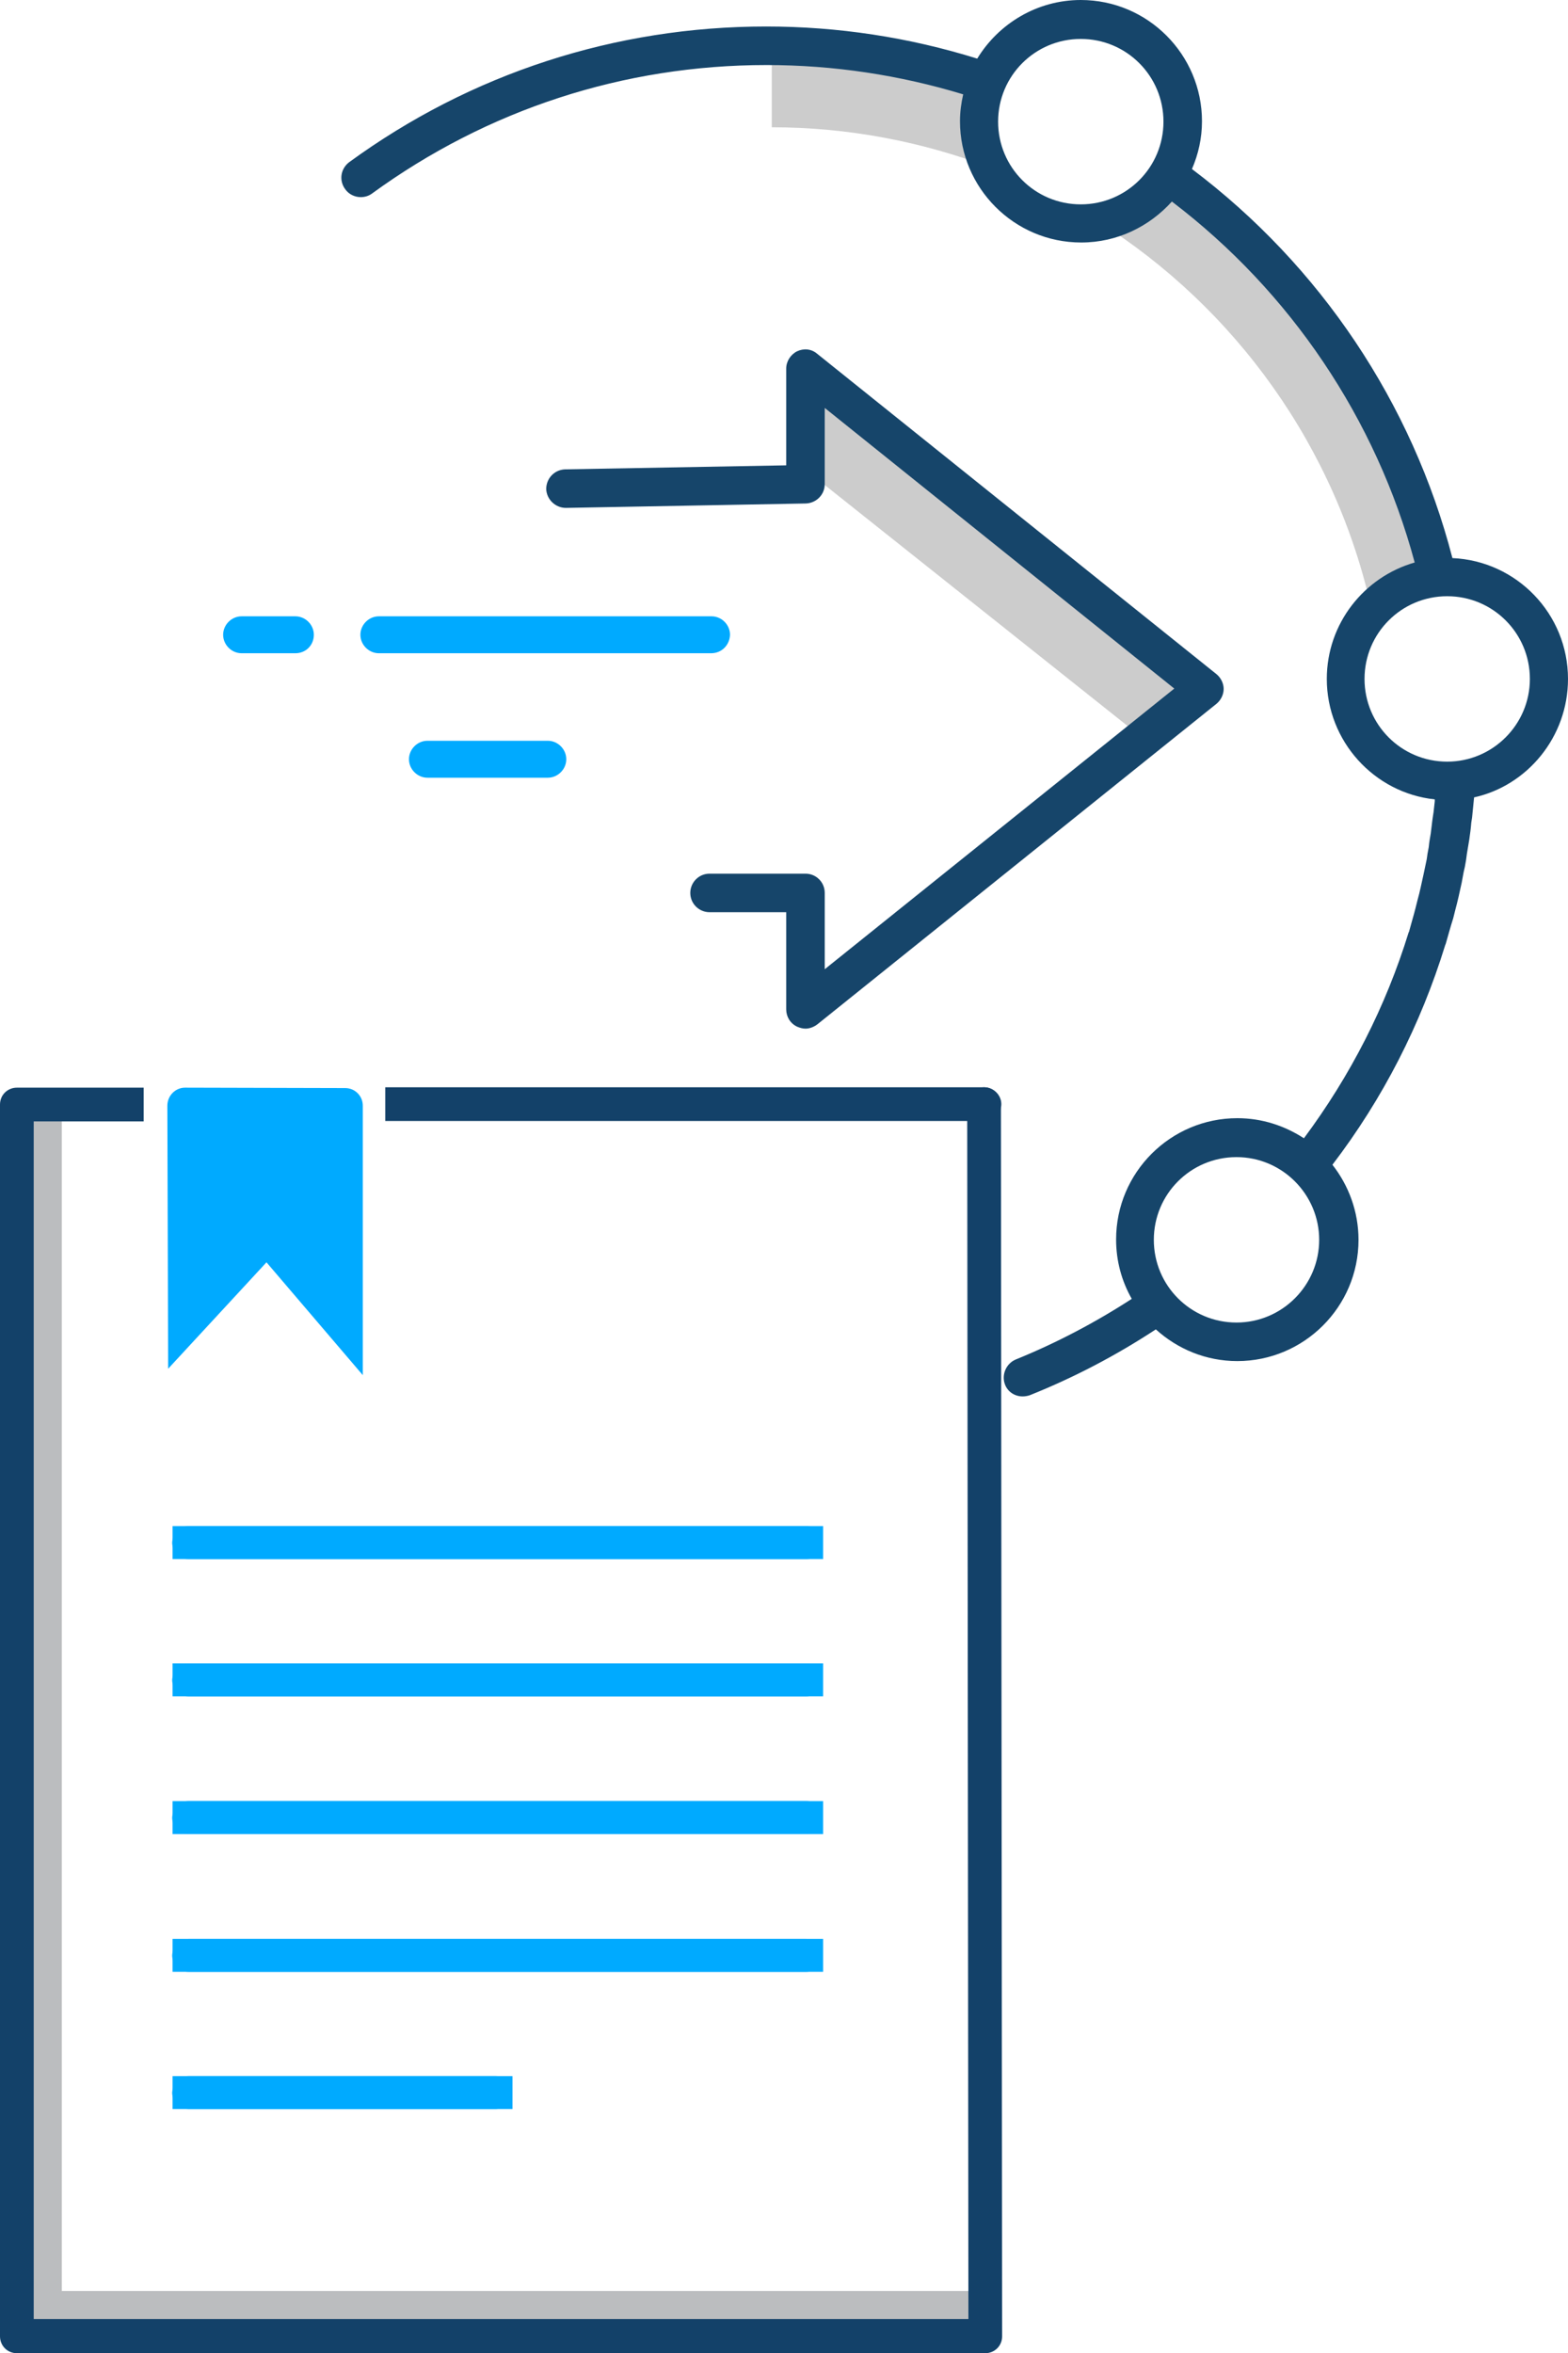 <?xml version="1.0" encoding="utf-8"?>
<!-- Generator: Adobe Illustrator 24.2.1, SVG Export Plug-In . SVG Version: 6.00 Build 0)  -->
<svg version="1.1" id="Layer_1" xmlns="http://www.w3.org/2000/svg" xmlns:xlink="http://www.w3.org/1999/xlink" x="0px" y="0px"
	 viewBox="0 0 390.7 586.1" style="enable-background:new 0 0 390.7 586.1;" xml:space="preserve">
<style type="text/css">
	.st0{fill:#CCCCCC;}
	.st1{fill:#16456A;}
	.st2{fill:#00AAFF;}
	.st3{fill:#BBBDBF;}
	.st4{fill:#134169;}
</style>
<g>
	<g>
		<g>
			<path class="st0" d="M359.5,143.8c-10.1-41.1-35-76.5-68.7-100.1c-3.7,6-9.9,10.3-17.1,11.5c34.1,21.5,59.2,56.2,68.1,96.8
				C346.3,147.2,352.5,144.1,359.5,143.8z"/>
		</g>
		<g>
			<path class="st0" d="M244,30.3c0-3.2,0.6-6.3,1.7-9.2c-16.8-5.5-34.7-8.5-53.4-8.5v19.1c19.1,0,37.5,3.6,54.4,10
				C245,38.3,244,34.4,244,30.3z"/>
		</g>
	</g>
	<g>
		<polygon class="st0" points="285.6,184.5 200.6,116.9 200.6,92.5 299.3,171.6 		"/>
	</g>
	<g>
		<path class="st1" d="M200.7,256.2c-0.7,0-1.4-0.2-2.1-0.5c-1.7-0.8-2.7-2.5-2.7-4.3v-24.2h-19.1l0,0c-2.6,0-4.8-2.1-4.8-4.8
			c0-2.6,2.1-4.8,4.8-4.8h23.9l0,0c1.3,0,2.5,0.5,3.4,1.4s1.4,2.1,1.4,3.4v19l87.1-69.9l-87.1-69.9v19c0,2.6-2.1,4.7-4.7,4.8
			l-59.8,1.1c-2.6,0-4.8-2.1-4.9-4.7c0-2.6,2-4.8,4.7-4.9l55.1-1V91.8c0-1.8,1.1-3.5,2.7-4.3c1.7-0.8,3.6-0.6,5,0.6l99.5,79.8
			c1.1,0.9,1.8,2.3,1.8,3.7s-0.7,2.8-1.8,3.7l-99.4,79.8C202.8,255.8,201.7,256.2,200.7,256.2z"/>
	</g>
	<path class="st1" d="M390.7,169.1c0-16.2-12.8-29.4-28.8-30.1c-10-38.6-32.9-72.8-64.9-96.9c1.6-3.7,2.5-7.7,2.5-11.9
		C299.5,13.6,286,0,269.3,0c-10.9,0-20.5,5.9-25.8,14.6c-17-5.3-34.7-8-52.6-8c-37.6,0-73.6,11.7-103.9,33.8c-2.1,1.6-2.6,4.5-1,6.7
		c0.9,1.3,2.4,2,3.9,2c1,0,2-0.3,2.8-0.9c28.7-20.9,62.7-32,98.3-32c16.7,0,33.2,2.5,49,7.3c-0.5,2.2-0.8,4.4-0.8,6.7
		c0,16.6,13.5,30.2,30.2,30.2c9,0,17-4,22.6-10.2c29.6,22.5,50.9,54.2,60.5,89.9c-12.6,3.6-21.9,15.2-21.9,29
		c0,15.5,11.8,28.4,26.9,30c0,0.2,0,0.4,0,0.5c-0.1,0.9-0.2,1.8-0.3,2.7l-0.2,1.3c-0.2,1.3-0.3,2.6-0.5,4c-0.2,1.1-0.4,2.3-0.5,3.4
		l-0.3,1.6c-0.1,0.5-0.1,0.9-0.2,1.4l-0.8,3.8c-0.5,2.2-0.9,4.3-1.5,6.4l-0.5,2c-0.5,2-1.1,3.9-1.6,5.8c0,0.1-0.1,0.2-0.1,0.2
		c-5.7,18.5-14.5,35.7-26.1,51.3c-4.8-3.1-10.4-5-16.6-5c-16.6,0-30.2,13.5-30.2,30.2c0,5.4,1.4,10.4,3.9,14.8
		c-9.1,5.9-18.8,11-28.9,15.1c-2.4,1-3.6,3.8-2.7,6.2c0.7,1.9,2.5,3,4.4,3c0.6,0,1.2-0.1,1.8-0.3c11-4.4,21.5-9.9,31.4-16.4
		c5.4,4.9,12.5,7.9,20.3,7.9c16.6,0,30.2-13.5,30.2-30.2c0-7.1-2.5-13.6-6.5-18.7c12.6-16.5,22-34.9,28.1-54.7
		c0-0.1,0.1-0.2,0.1-0.2c0.6-2.1,1.2-4.3,1.9-6.5l0.5-2c0.6-2.2,1.1-4.5,1.6-6.8l0.5-2.7c0.1-0.4,0.2-0.9,0.3-1.3
		c0.1-0.6,0.2-1.1,0.3-1.7l0.2-1.5c0.2-1.2,0.4-2.4,0.6-3.6c0.2-1.4,0.4-2.8,0.5-4.2l0.2-1.3c0.1-1,0.2-2,0.3-3
		c0.1-0.7,0.1-1.3,0.2-2C380.5,195.7,390.7,183.6,390.7,169.1z M269.3,50.9c-11.4,0-20.6-9.2-20.6-20.6s9.2-20.6,20.6-20.6
		s20.6,9.2,20.6,20.6S280.7,50.9,269.3,50.9z M308.1,329.4c-11.4,0-20.6-9.2-20.6-20.6s9.2-20.6,20.6-20.6s20.6,9.3,20.6,20.6
		S319.5,329.4,308.1,329.4z M360.6,189.7c-11.4,0-20.6-9.2-20.6-20.6c0-11.4,9.2-20.6,20.6-20.6s20.6,9.2,20.6,20.6
		C381.2,180.5,371.9,189.7,360.6,189.7z"/>
	<g>
		<g>
			<path class="st2" d="M177.2,162.7H94.4c-2.5,0-4.6-2.1-4.6-4.6s2.1-4.6,4.6-4.6h82.9c2.5,0,4.6,2.1,4.6,4.6
				C181.8,160.7,179.8,162.7,177.2,162.7z"/>
		</g>
		<g>
			<path class="st2" d="M73.6,162.7H60.2c-2.5,0-4.6-2.1-4.6-4.6s2.1-4.6,4.6-4.6h13.4c2.5,0,4.6,2.1,4.6,4.6
				C78.2,160.7,76.2,162.7,73.6,162.7z"/>
		</g>
		<g>
			<path class="st2" d="M136.5,193.7h-30c-2.5,0-4.6-2.1-4.6-4.6s2.1-4.6,4.6-4.6h30c2.5,0,4.6,2.1,4.6,4.6S139,193.7,136.5,193.7z"
				/>
		</g>
	</g>
</g>
<g>
	<polygon class="st3" points="247.3,578.2 7.9,578.2 7.9,274.9 15.4,274.9 15.4,570.6 247.3,570.6 	"/>
	<rect x="43" y="448.6" class="st2" width="162.1" height="8.2"/>
	<rect x="43" y="517.1" class="st2" width="84.7" height="8.2"/>
	<rect x="43" y="380.1" class="st2" width="162.1" height="8.2"/>
	<rect x="43" y="482.9" class="st2" width="162.1" height="8.2"/>
	<rect x="43" y="414.3" class="st2" width="162.1" height="8.2"/>
	<path class="st2" d="M47,517.1h76.5c2.3,0,4.1,1.8,4.1,4.1l0,0c0,2.2-1.8,4.1-4.1,4.1H47c-2.3,0-4.1-1.8-4.1-4.1l0,0
		C43,519,44.8,517.1,47,517.1z"/>
	<path class="st2" d="M47,482.9h153.9c2.3,0,4.1,1.8,4.1,4.1l0,0c0,2.2-1.8,4.1-4.1,4.1H47c-2.3,0-4.1-1.8-4.1-4.1l0,0
		C43,484.7,44.8,482.9,47,482.9z"/>
	<path class="st2" d="M47,448.6h153.9c2.3,0,4.1,1.8,4.1,4.1l0,0c0,2.2-1.8,4.1-4.1,4.1H47c-2.3,0-4.1-1.8-4.1-4.1l0,0
		C43,450.4,44.8,448.6,47,448.6z"/>
	<path class="st2" d="M47,414.3h153.9c2.3,0,4.1,1.8,4.1,4.1l0,0c0,2.2-1.8,4.1-4.1,4.1H47c-2.3,0-4.1-1.8-4.1-4.1l0,0
		C43,416.2,44.8,414.3,47,414.3z"/>
	<path class="st2" d="M47,380.1h153.9c2.3,0,4.1,1.8,4.1,4.1l0,0c0,2.2-1.8,4.1-4.1,4.1H47c-2.3,0-4.1-1.8-4.1-4.1l0,0
		C43,381.9,44.8,380.1,47,380.1z"/>
	<path class="st2" d="M90.4,342.5l-24-28.1l-24.5,26.5l-0.2-65.5c0-2.5,2-4.5,4.4-4.5c0,0,0,0,0.1,0L86,271c2.5,0,4.4,2,4.4,4.4
		L90.4,342.5z"/>
	<path class="st4" d="M245.2,270.8c-2.3,0-4.2,1.9-4.2,4.2l0.3,302.6H8.4V279.3h27.4v-8.4H4.2c-2.3,0-4.2,1.8-4.2,4.2l0,0v306.8
		c0,2.3,1.8,4.2,4.2,4.2l0,0h241.3c2.3,0,4.2-1.8,4.2-4.2l0,0L249.4,275C249.4,272.7,247.5,270.8,245.2,270.8L245.2,270.8z"/>
	<path class="st4" d="M245.2,270.8H96v8.4h149.3c2.3,0,4.2-1.9,4.2-4.2S247.5,270.8,245.2,270.8z"/>
</g>
</svg>

